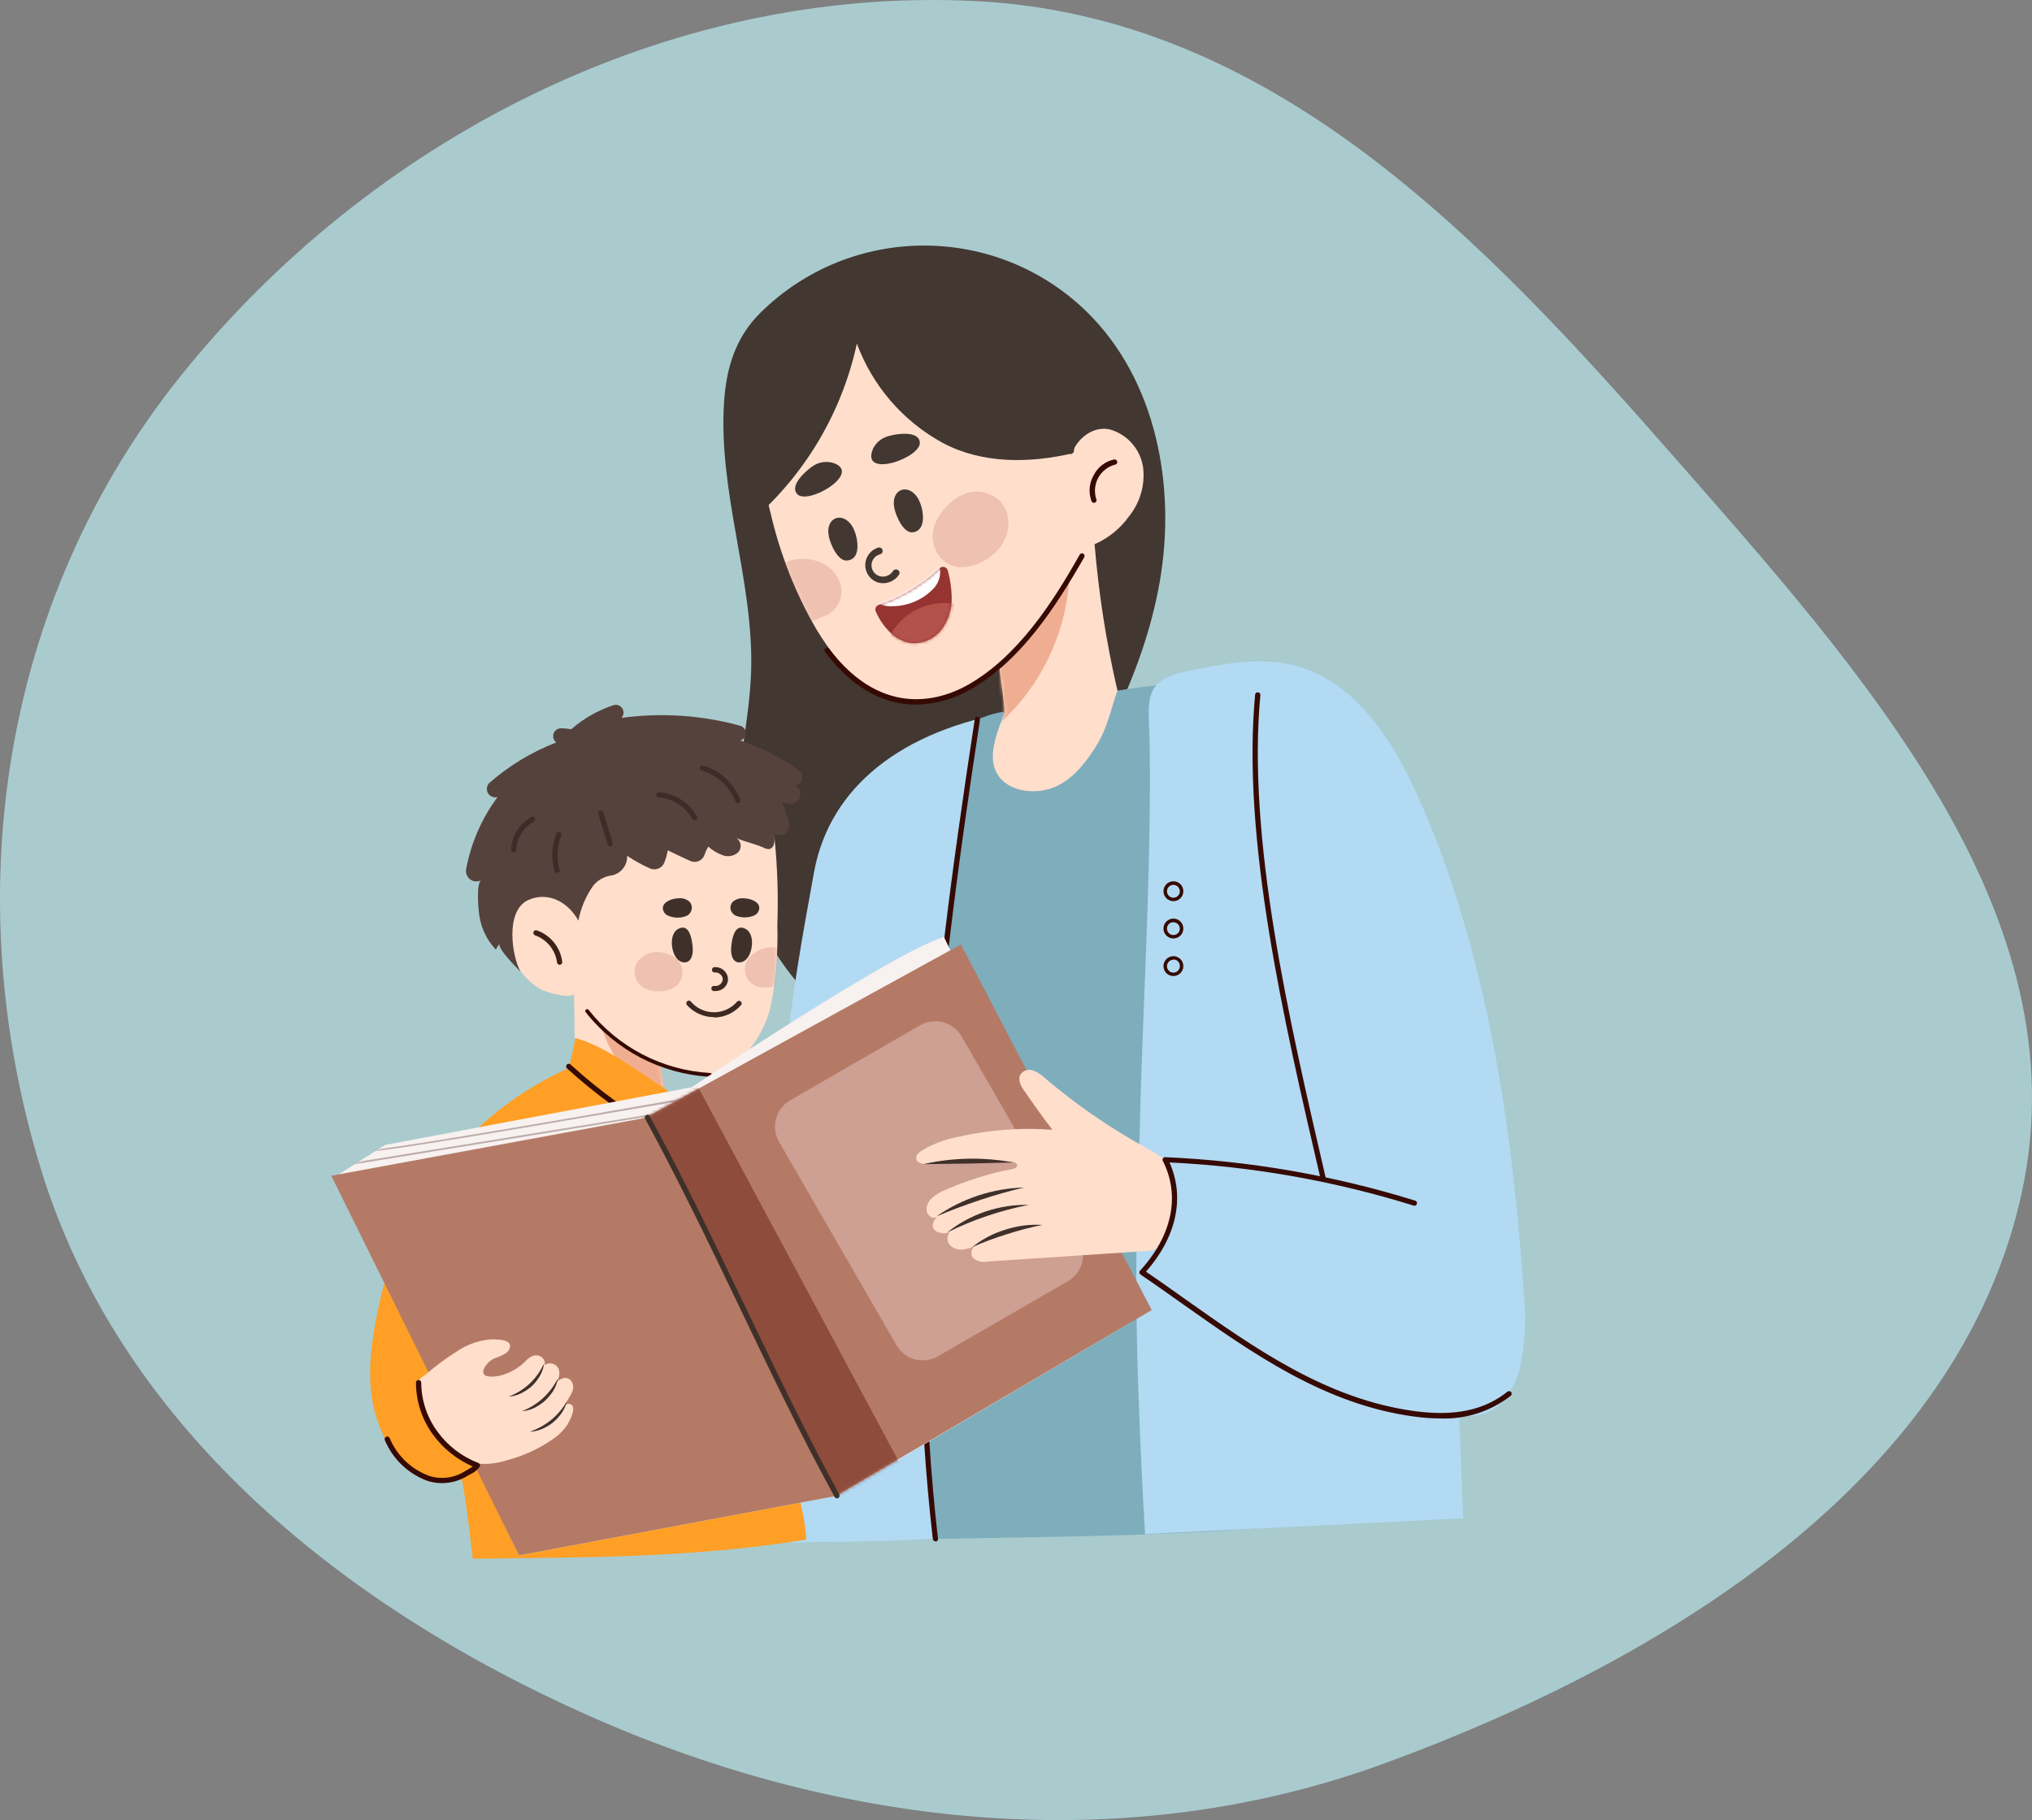 <svg width="642" height="575" viewBox="0 0 642 575" fill="none" xmlns="http://www.w3.org/2000/svg">
<rect x="0" y="0" width="642" height="575" fill="#808080" stroke="none"/>
<path fill-rule="evenodd" clip-rule="evenodd" d="M308.316 0.347C401.857 5.099 468.206 75.192 527.62 142.882C588.537 212.284 657.9 288.856 638.761 376.821C619.283 466.347 528.526 523.733 437.509 557.057C355.454 587.099 266.378 577.544 186.715 542.324C106.229 506.74 37.452 449.339 12.928 369.343C-13.296 283.803 -0.108 190.218 56.928 118.969C116.091 45.062 209.701 -4.663 308.316 0.347Z" fill="#A9CBCE"/>
<path d="M328.765 266.809C345.681 241.204 361.157 213.942 366.42 183.716C371.683 153.49 365.249 120.037 343.469 98.61C314.787 70.499 268.862 70.579 240.276 98.786C232.425 106.524 229.418 116.231 228.756 127.242C226.919 155.499 238.044 183.273 237.335 211.573C236.85 228.599 232.029 245.359 232.715 262.428C234.484 294.115 254.611 321.839 284.188 333.339L303.493 310.565C315.608 296.127 318.33 282.551 328.765 266.806V266.809Z" fill="#423731"/>
<path d="M249.451 391.117C254.557 425.764 247.681 452.321 248.589 487.324C267.229 486.925 278.726 487.324 307.228 485.355C309.97 401.929 316.803 321.377 319.544 237.974C319.544 235.762 319.943 226.919 320.405 224.707C284.74 230.655 262.185 248.699 257.235 275.299C249.517 317.198 243.726 352.178 249.451 391.117Z" fill="#B2DAF3"/>
<path d="M317.398 224.82C317.222 220.951 316.314 215.974 315.695 210.269L314.348 211.53C311.689 213.945 308.715 215.981 305.502 217.588C296.656 222.009 285.602 223.889 276.756 218.959C268.662 214.537 262.714 206.6 257.961 198.859C251.337 187.412 246.457 175.04 243.476 162.156C242.548 158.619 241.706 155.037 240.935 151.454C237.199 134.275 245.356 115.413 259.64 105.306C274.534 95.303 293.659 94.089 309.7 102.123C325.508 110.493 336.237 126.051 338.446 143.802C340.126 138.516 345.455 134.361 350.828 135.709C356.283 137.339 360.305 141.976 361.154 147.605C361.832 153.15 360.236 158.733 356.733 163.084C353.971 166.969 350.202 170.027 345.831 171.929C347.109 187.442 349.507 202.844 353.017 218.01C364.514 258.982 348.462 256.064 328.695 259.358C321.643 260.529 304.374 256.084 306.164 246.843C307.248 242.199 317.574 228.845 317.398 224.82Z" fill="#FFDECC"/>
<mask id="mask0_1894_30636" style="mask-type:luminance" maskUnits="userSpaceOnUse" x="240" y="96" width="122" height="164">
<path d="M317.398 224.82C317.222 220.951 316.314 215.974 315.695 210.269L314.348 211.53C311.689 213.945 308.715 215.981 305.502 217.588C296.656 222.009 285.602 223.889 276.756 218.959C268.662 214.537 262.714 206.6 257.961 198.859C251.337 187.412 246.457 175.04 243.476 162.156C242.548 158.619 241.706 155.037 240.935 151.454C237.199 134.275 245.356 115.413 259.64 105.306C274.534 95.303 293.659 94.089 309.7 102.123C325.508 110.493 336.237 126.051 338.446 143.802C340.126 138.516 345.455 134.361 350.828 135.709C356.283 137.339 360.305 141.976 361.154 147.605C361.832 153.15 360.236 158.733 356.733 163.084C353.971 166.969 350.202 170.027 345.831 171.929C347.109 187.442 349.507 202.844 353.017 218.01C364.514 258.982 348.462 256.064 328.695 259.358C321.643 260.529 304.374 256.084 306.164 246.843C307.248 242.199 317.574 228.845 317.398 224.82Z" fill="white"/>
</mask>
<g mask="url(#mask0_1894_30636)">
<path opacity="0.21" d="M313.662 156.63C306.61 152.761 299.224 158.024 295.974 164.282C292.458 170.915 296.417 179.76 304.82 179.162C308.359 178.739 311.67 177.189 314.261 174.741C319.59 170.12 320.718 160.502 313.666 156.63H313.662Z" fill="#B2524B"/>
<path opacity="0.21" d="M265.416 184.158C262.631 175.911 250.293 173.899 244.72 180.399C241.726 183.869 241.357 188.889 243.812 192.758C246.663 196.936 251.793 197.578 256.35 196.274C257.425 195.955 258.459 195.525 259.448 194.99C263.982 193.839 266.723 189.235 265.575 184.7C265.529 184.518 265.475 184.335 265.419 184.155L265.416 184.158Z" fill="#B2524B"/>
<path d="M314.481 211.088C323.073 202.831 330.861 193.776 337.741 184.045C336.303 201.973 327.744 218.579 313.972 230.146C314.999 223.845 315.169 217.435 314.481 211.088Z" fill="#EFAE92"/>
</g>
<path d="M291.573 162.688C291.453 160.961 290.988 159.278 290.203 157.735C287.238 152.362 281.204 154.308 282.598 160.699C283.13 163.087 285.472 168.679 288.569 168.15C291.091 167.708 291.776 165.233 291.576 162.688H291.573Z" fill="#423731"/>
<path d="M270.878 171.62C270.748 169.897 270.282 168.214 269.507 166.667C266.543 161.294 260.509 163.217 261.903 169.631C262.435 172.019 264.777 177.612 267.874 177.059C270.505 176.64 271.081 174.162 270.881 171.62H270.878Z" fill="#423731"/>
<path d="M278.972 184.245C278.473 184.245 277.974 184.178 277.491 184.045C274.437 183.13 272.704 179.913 273.622 176.86C274.181 175 275.635 173.546 277.491 172.991C278.077 172.834 278.679 173.18 278.839 173.766C278.992 174.358 278.636 174.96 278.047 175.113H278.044C276.127 175.602 274.966 177.552 275.455 179.468C275.778 180.738 276.773 181.733 278.044 182.056C279.617 182.435 281.257 181.78 282.135 180.419C282.458 179.9 283.133 179.734 283.662 180.043C284.178 180.346 284.354 181.008 284.052 181.527C284.048 181.534 284.042 181.54 284.038 181.547C282.917 183.243 281.011 184.261 278.975 184.245H278.972Z" fill="#423731"/>
<path d="M277.621 191.101C284.8 188.669 291.37 184.717 296.879 179.514C297.495 178.922 298.476 178.942 299.068 179.558C299.248 179.744 299.377 179.973 299.444 180.22C300.206 182.951 300.622 185.765 300.682 188.599C300.801 192.289 299.674 195.911 297.475 198.882C295.183 201.856 291.533 203.466 287.791 203.15C285.129 202.704 282.688 201.39 280.848 199.414C279.082 197.588 277.664 195.452 276.67 193.114C276.36 192.329 276.746 191.444 277.528 191.134C277.558 191.121 277.588 191.111 277.621 191.101Z" fill="#963432"/>
<mask id="mask1_1894_30636" style="mask-type:luminance" maskUnits="userSpaceOnUse" x="276" y="179" width="25" height="25">
<path d="M277.621 191.101C284.8 188.669 291.37 184.717 296.879 179.514C297.495 178.922 298.476 178.942 299.068 179.558C299.248 179.744 299.377 179.973 299.444 180.22C300.206 182.951 300.622 185.765 300.682 188.599C300.801 192.289 299.674 195.911 297.475 198.882C295.183 201.856 291.533 203.466 287.791 203.15C285.129 202.704 282.688 201.39 280.848 199.414C279.082 197.588 277.664 195.452 276.67 193.114C276.36 192.329 276.746 191.444 277.528 191.134C277.558 191.121 277.588 191.111 277.621 191.101Z" fill="white"/>
</mask>
<g mask="url(#mask1_1894_30636)">
<path d="M294.823 175.223C291.743 172.236 286.846 172.236 283.769 175.223C283.592 175.423 283.416 175.576 283.236 175.755L282.508 176.088L282.132 176.198H281.623C277.392 175.971 273.779 179.215 273.549 183.446C273.323 187.678 276.567 191.291 280.798 191.52C281.071 191.534 281.347 191.534 281.623 191.52C286.583 191.577 291.354 189.604 294.823 186.058C297.784 183.054 297.784 178.227 294.823 175.223Z" fill="white"/>
<path d="M308.09 193.067C298.682 187.725 286.723 191.025 281.38 200.432C280.692 201.643 280.136 202.924 279.72 204.255C278.659 208.347 281.067 212.532 285.136 213.673C289.228 214.717 293.416 212.362 294.644 208.323C295.259 206.341 297.368 205.233 299.351 205.852C299.68 205.955 299.993 206.101 300.282 206.291C309.061 211.021 316.932 197.801 308.087 193.067H308.09Z" fill="#B2524B"/>
</g>
<path d="M289.451 137.835C287.238 136.421 282.817 137.192 280.894 137.725C278.706 138.237 276.859 139.694 275.855 141.703C271.567 151.544 291.709 144.511 290.582 139.491C290.462 138.803 290.049 138.197 289.454 137.835H289.451Z" fill="#423731"/>
<path d="M251.221 154.065C251.507 151.524 254.98 148.517 256.55 147.432C258.353 146.101 260.645 145.626 262.831 146.128C273.223 149.069 254.96 160.037 251.776 155.968C251.33 155.443 251.131 154.751 251.224 154.065H251.221Z" fill="#423731"/>
<path d="M345.811 158.839C345.412 158.922 345.013 158.709 344.86 158.33C343.855 155.649 344.098 152.655 345.522 150.17C346.803 147.595 349.188 145.749 351.999 145.15C352.451 145.07 352.884 145.363 352.97 145.812C353.083 146.224 352.84 146.65 352.428 146.763C352.388 146.773 352.348 146.783 352.308 146.787C347.761 147.974 345.036 152.625 346.224 157.176C346.27 157.355 346.323 157.535 346.383 157.711C346.563 158.127 346.373 158.606 345.958 158.786C345.951 158.786 345.948 158.789 345.941 158.792L345.808 158.836L345.811 158.839Z" fill="#360A03"/>
<path d="M270.722 108.537C275.672 121.926 285.302 133.071 297.831 139.914C310.256 146.547 325.183 146.414 338.958 143.187C340.176 142.901 338.958 126.76 338.649 124.967C338.087 118.304 336.167 111.823 333.01 105.928C325.978 93.7 311.43 86.028 297.631 85.12C265.858 83.35 227.804 104.112 229.198 139.491C229.907 148.876 231.62 158.154 234.305 167.176C252.841 152.415 265.708 131.697 270.722 108.537Z" fill="#423731"/>
<path d="M244.764 265.282C245.642 274.238 245.921 283.243 245.605 292.235C245.828 300.385 245.213 308.536 243.769 316.556C242.222 324.627 237.761 331.842 231.231 336.832C225.506 340.834 216.77 340.149 208.523 336.413C209.341 342.471 210.735 347.468 210.735 353.439C202.156 349.703 191.168 345.788 182.565 342.029C181.218 341.433 181.68 315.961 181.238 313.592C181.703 316.091 172.815 313.459 171.487 312.841C167.126 310.578 163.753 306.783 162.023 302.182C158.197 292.94 158.839 281.001 173.21 281.749C178.204 282.006 182.269 285.861 182.785 290.838C180.153 266.67 207.548 252.698 228.49 254.863C234.591 255.505 243.969 257.894 244.764 265.279V265.282Z" fill="#FFDECC"/>
<mask id="mask2_1894_30636" style="mask-type:luminance" maskUnits="userSpaceOnUse" x="160" y="254" width="86" height="100">
<path d="M244.764 265.282C245.642 274.238 245.921 283.243 245.605 292.235C245.828 300.385 245.213 308.536 243.769 316.556C242.222 324.627 237.761 331.842 231.231 336.832C225.506 340.834 216.77 340.149 208.523 336.413C209.341 342.471 210.735 347.468 210.735 353.439C202.156 349.703 191.168 345.788 182.565 342.029C181.218 341.433 181.68 315.961 181.238 313.592C181.703 316.091 172.815 313.459 171.487 312.841C167.126 310.578 163.753 306.783 162.023 302.182C158.197 292.94 158.839 281.001 173.21 281.749C178.204 282.006 182.269 285.861 182.785 290.838C180.153 266.67 207.548 252.698 228.49 254.863C234.591 255.505 243.969 257.894 244.764 265.279V265.282Z" fill="white"/>
</mask>
<g mask="url(#mask2_1894_30636)">
<path d="M208.966 337.145C202.412 333.339 196.098 329.138 190.06 324.564C193.573 335.498 201.278 344.597 211.487 349.86C211.264 345.522 210.416 341.24 208.966 337.145Z" fill="#EFAE92"/>
<path opacity="0.21" d="M200.695 308.532C201.999 312.954 207.329 313.948 211.178 312.734C214.252 312.035 216.174 308.982 215.479 305.908C215.223 304.773 214.624 303.745 213.766 302.96C212.149 301.616 210.14 300.838 208.041 300.748C203.862 300.505 199.395 303.998 200.699 308.532H200.695Z" fill="#B2524B"/>
<path opacity="0.21" d="M250.316 305.326C250.183 310.036 245.319 312.179 241.184 311.959C238.034 312.029 235.426 309.53 235.356 306.38C235.329 305.222 235.659 304.081 236.297 303.113C237.555 301.447 239.315 300.229 241.317 299.64C245.296 298.27 250.472 300.568 250.316 305.322V305.326Z" fill="#B2524B"/>
<path d="M176.817 304.797C176.397 304.797 176.045 304.484 175.998 304.068C175.476 300.133 172.795 296.823 169.055 295.489C168.626 295.332 168.4 294.86 168.546 294.427C168.693 294.002 169.159 293.772 169.584 293.918C173.949 295.422 177.073 299.284 177.632 303.869C177.695 304.314 177.382 304.73 176.936 304.793C176.926 304.793 176.913 304.793 176.903 304.797H176.813H176.817Z" fill="#3E2219"/>
</g>
<path d="M317.398 224.82C315.542 230.193 311.982 238.087 314.614 243.636C317.245 249.185 324.011 250.668 329.604 249.694C336.789 248.433 341.586 242.884 345.458 237.069C349.88 230.436 350.478 225.615 353.043 218.187C364.304 216.224 375.741 215.482 387.162 215.975C380.741 305.049 384.497 394.567 398.349 482.79C361.38 485.445 333.21 485.445 295.532 486.173C288.1 399.74 292.564 312.694 308.799 227.472C311.493 226.098 314.401 225.203 317.401 224.817L317.398 224.82Z" fill="#7EADBC"/>
<path d="M359.058 394.433C359.324 377.188 359.943 363.479 360.009 360.006C360.605 332.677 362.065 305.369 362.817 278.04C363.216 263.802 363.436 249.56 363.236 235.322C363.037 221.723 360.339 215.09 375.156 212.016C386.21 209.804 397.973 207.395 409.008 210.246C428.156 215.156 440.139 233.928 448.166 251.969C469.903 300.858 477.926 356.423 481.509 409.443C482.234 417.081 481.782 424.786 480.162 432.284C477.95 441.13 471.163 449.51 461.057 446.702C461.057 449.929 462.318 479.649 462.274 479.649C431.782 481.176 392.271 483.122 361.779 484.669C361.779 484.669 358.463 431.579 359.058 394.433Z" fill="#B2DAF3"/>
<path d="M295.532 486.925C295.106 486.925 294.747 486.599 294.714 486.173C285.296 404.36 293.187 323.412 307.98 227.162C308.034 226.713 308.443 226.394 308.892 226.45C308.905 226.45 308.918 226.453 308.932 226.457C309.381 226.537 309.684 226.956 309.617 227.408C294.87 323.549 286.976 404.297 296.35 486.11C296.413 486.546 296.111 486.948 295.675 487.011C295.658 487.011 295.638 487.015 295.622 487.018L295.532 486.928V486.925Z" fill="#360A03"/>
<path d="M370.731 284.697C368.998 284.697 367.591 283.29 367.591 281.556C367.591 279.823 368.998 278.416 370.731 278.416C372.464 278.416 373.872 279.823 373.872 281.556C373.872 281.563 373.872 281.57 373.872 281.58C373.858 283.306 372.458 284.697 370.731 284.697ZM370.731 279.544C369.607 279.544 368.699 280.455 368.699 281.576C368.699 282.701 369.61 283.609 370.731 283.609C371.856 283.609 372.764 282.697 372.764 281.576C372.764 280.452 371.852 279.544 370.731 279.544Z" fill="#360A03"/>
<path d="M370.731 296.483C368.998 296.483 367.591 295.076 367.591 293.343C367.591 291.61 368.998 290.202 370.731 290.202C372.464 290.202 373.872 291.61 373.872 293.343C373.872 295.076 372.464 296.483 370.731 296.483ZM370.731 291.33C369.607 291.33 368.699 292.242 368.699 293.366C368.699 294.49 369.61 295.399 370.735 295.399C371.859 295.399 372.767 294.487 372.767 293.363C372.767 293.356 372.767 293.349 372.767 293.339C372.731 292.242 371.832 291.37 370.735 291.37V291.327L370.731 291.33Z" fill="#360A03"/>
<path d="M370.731 308.356C368.998 308.356 367.591 306.949 367.591 305.216C367.591 303.482 368.998 302.075 370.731 302.075C372.464 302.075 373.872 303.482 373.872 305.216C373.858 306.945 372.461 308.343 370.731 308.356ZM370.731 303.203C369.607 303.203 368.699 304.114 368.699 305.239C368.699 306.363 369.61 307.271 370.735 307.271C371.859 307.271 372.767 306.36 372.767 305.236C372.767 305.229 372.767 305.222 372.767 305.212C372.804 304.088 371.922 303.15 370.801 303.113C370.778 303.113 370.754 303.113 370.735 303.113V303.203H370.731Z" fill="#360A03"/>
<path d="M149.398 492.43C185.373 492.011 218.187 492.211 254.69 486.416C254.69 466.758 221.191 380.505 218.869 368.319C216.414 355.318 215.552 347.248 209.405 343.422C201.291 338.382 190.985 330.332 181.72 327.943C181.411 331.217 180.193 334.068 179.907 337.341C149.777 350.681 127.708 377.457 120.363 409.58C117.379 422.67 114.881 436.888 119.478 449.38C124.079 461.872 130.38 470.208 145.326 466.605C145.326 466.739 145.725 461.057 149.395 492.43H149.398Z" fill="#FF9F25"/>
<path d="M209.012 358.945C208.882 358.974 208.746 358.974 208.613 358.945C198.071 352.923 188.217 345.768 179.228 337.607C178.842 337.351 178.736 336.829 178.992 336.443C179.248 336.057 179.771 335.951 180.156 336.207C180.233 336.257 180.3 336.32 180.356 336.39C189.248 344.47 198.999 351.553 209.431 357.507C209.827 357.727 209.97 358.226 209.751 358.619C209.751 358.625 209.744 358.629 209.741 358.635C209.561 358.851 209.291 358.965 209.012 358.945Z" fill="#360A03"/>
<path d="M182.741 290.864C183.483 286.882 185.083 283.11 187.429 279.81C188.766 278.146 190.659 277.025 192.758 276.649C195.925 276.294 198.277 273.552 198.154 270.369C200.442 271.912 202.861 273.25 205.383 274.371C207.126 275.109 209.138 274.298 209.877 272.554C209.897 272.504 209.92 272.451 209.937 272.401C210.406 271.177 210.755 269.913 210.975 268.619C212.944 269.637 215.576 270.831 218.051 271.979C219.711 272.754 221.683 272.039 222.462 270.379C222.528 270.239 222.585 270.093 222.628 269.943C222.911 269.071 223.303 268.236 223.799 267.468C225.086 268.639 226.587 269.547 228.22 270.143C229.947 270.831 231.913 270.469 233.283 269.214C234.368 267.954 234.225 266.057 232.964 264.973C232.891 264.91 232.811 264.846 232.731 264.79C235.496 266.007 238.569 266.58 241.334 267.821C241.783 268.067 242.282 268.21 242.794 268.24C244.74 268.24 245.007 265.322 244.451 263.419C245.998 264.354 248.011 263.858 248.945 262.315C249.414 261.54 249.541 260.602 249.295 259.727C248.702 257.651 247.964 255.618 247.082 253.646C247.828 253.679 248.566 253.775 249.295 253.932C250.958 254.208 252.528 253.087 252.808 251.423C253.04 250.036 252.292 248.669 250.998 248.113C252.425 248.103 253.576 246.936 253.566 245.509C253.559 244.67 253.147 243.885 252.458 243.406C246.773 239.368 240.532 236.174 233.929 233.922C235.206 233.543 235.931 232.202 235.555 230.924C235.323 230.143 234.71 229.531 233.929 229.298C221.697 225.924 208.909 225.073 196.341 226.799C197.269 225.811 197.222 224.258 196.234 223.33C195.569 222.704 194.614 222.501 193.753 222.797C188.872 224.424 184.365 227.002 180.486 230.382C179.435 230.196 178.37 230.093 177.302 230.073C175.922 230.053 174.787 231.154 174.767 232.535C174.754 233.33 175.123 234.081 175.755 234.561C168.001 237.548 160.839 241.882 154.594 247.362C153.556 248.396 153.553 250.076 154.588 251.114C155.276 251.806 156.291 252.062 157.226 251.783C152.186 258.552 148.773 266.39 147.252 274.69C146.99 276.49 148.234 278.163 150.034 278.426C150.775 278.536 151.534 278.386 152.183 278.007C150.26 278.626 151.211 287.98 151.474 289.46C152.096 293.433 153.916 297.122 156.694 300.029C156.913 299.254 157.555 298.725 157.798 298.106C157.179 299.7 163.393 305.911 164.431 306.952C161.757 302.108 159.521 287.87 166.797 284.377C173.077 281.526 179.468 284.886 182.738 290.854L182.741 290.864Z" fill="#56423C"/>
<path d="M218.673 297.807C218.273 295.109 217.146 291.683 214.052 293.605C210.958 295.528 212.149 303.07 215.489 303.931C218.187 304.64 218.982 301.852 218.872 299.773C218.849 299.264 218.782 298.556 218.673 297.804V297.807Z" fill="#3F302A"/>
<path d="M231.187 297.807C231.587 295.109 232.714 291.683 235.808 293.605C238.902 295.528 237.711 303.07 234.348 303.931C231.673 304.64 230.875 301.852 230.988 299.773C231.011 299.264 231.078 298.556 231.187 297.804V297.807Z" fill="#3F302A"/>
<path d="M217.744 284.787C216.82 284.018 215.622 283.659 214.428 283.792C212.725 283.792 209.764 284.633 209.431 286.643C209.361 287.804 210.05 288.875 211.134 289.297C213.021 290.106 215.153 290.106 217.039 289.297C217.744 288.922 218.263 288.276 218.476 287.508C218.742 286.536 218.463 285.495 217.748 284.787H217.744Z" fill="#3F302A"/>
<path d="M231.543 284.873C232.455 284.091 233.639 283.702 234.837 283.788C236.54 283.788 239.524 284.517 239.877 286.53C239.98 287.684 239.328 288.772 238.263 289.228C236.367 290.023 234.231 290.023 232.339 289.228C231.633 288.852 231.101 288.22 230.858 287.458C230.625 286.536 230.885 285.558 231.543 284.87V284.873Z" fill="#3F302A"/>
<path d="M226.101 313.086H225.393C224.953 312.987 224.667 312.557 224.75 312.115C224.837 311.673 225.263 311.38 225.709 311.466C225.722 311.466 225.735 311.473 225.745 311.473C226.371 311.569 227.006 311.39 227.492 310.987C227.997 310.598 228.313 310.009 228.353 309.374C228.323 308.745 228.027 308.156 227.535 307.76C227.056 307.341 226.42 307.148 225.788 307.228C225.326 307.238 224.94 306.872 224.93 306.406C224.92 306.04 225.153 305.708 225.502 305.591C226.613 305.412 227.748 305.734 228.599 306.476C229.474 307.195 229.993 308.263 230.013 309.394C229.973 310.525 229.431 311.579 228.533 312.268C227.838 312.807 226.979 313.093 226.101 313.086Z" fill="#3D2922"/>
<path d="M225.506 321.337C222.279 321.32 219.212 319.94 217.059 317.534C216.743 317.208 216.743 316.689 217.059 316.363C217.375 316.041 217.891 316.034 218.217 316.347C218.223 316.35 218.227 316.357 218.233 316.363C221.64 320.422 227.695 320.951 231.753 317.544C232.172 317.192 232.561 316.806 232.914 316.387C233.257 316.074 233.789 316.097 234.102 316.437C234.355 316.713 234.394 317.125 234.198 317.448C232.072 319.936 228.979 321.393 225.709 321.45L225.509 321.34L225.506 321.337Z" fill="#3D2922"/>
<path d="M219.468 259.091C219.165 259.101 218.882 258.938 218.739 258.672C216.494 254.836 212.532 252.321 208.104 251.929C207.648 251.892 207.305 251.5 207.329 251.044C207.375 250.595 207.761 250.256 208.214 250.269C213.207 250.668 217.685 253.506 220.176 257.854C220.423 258.22 220.323 258.712 219.96 258.958C219.817 259.055 219.644 259.101 219.471 259.091H219.468Z" fill="#3D2C28"/>
<path d="M233.134 253.742C232.791 253.742 232.485 253.529 232.359 253.21C230.512 248.463 226.567 244.846 221.68 243.416C221.244 243.3 220.985 242.85 221.101 242.415C221.101 242.408 221.101 242.405 221.105 242.398C221.244 241.959 221.7 241.706 222.142 241.822C227.525 243.413 231.87 247.405 233.906 252.634C234.069 253.067 233.852 253.552 233.42 253.719L233.134 253.742Z" fill="#3D2C28"/>
<path d="M192.781 267.404C192.415 267.401 192.093 267.158 191.986 266.809L189.069 257.258C188.872 256.836 189.055 256.337 189.478 256.144C189.9 255.947 190.399 256.13 190.592 256.553C190.626 256.623 190.649 256.696 190.659 256.772L193.576 266.323C193.706 266.762 193.46 267.225 193.024 267.361L192.781 267.404Z" fill="#3D2C28"/>
<path d="M175.975 275.765C175.606 275.768 175.28 275.525 175.18 275.169C174.092 271.257 174.302 267.099 175.775 263.316C175.938 262.894 176.414 262.687 176.833 262.85C177.259 263.003 177.479 263.473 177.326 263.898C177.326 263.902 177.322 263.908 177.319 263.912C175.968 267.361 175.775 271.154 176.767 274.723C176.903 275.142 176.677 275.592 176.258 275.728C176.244 275.731 176.228 275.738 176.214 275.741L175.972 275.765H175.975Z" fill="#3D2C28"/>
<path d="M162.269 269.218C161.817 269.208 161.461 268.832 161.471 268.379C161.471 268.373 161.471 268.363 161.471 268.356C161.697 264.065 164.122 260.196 167.884 258.12C168.287 257.924 168.776 258.08 168.989 258.472C169.208 258.855 169.075 259.341 168.693 259.56C168.68 259.567 168.67 259.574 168.656 259.58C165.416 261.383 163.33 264.723 163.127 268.426C163.117 268.878 162.741 269.234 162.289 269.224C162.282 269.224 162.272 269.224 162.266 269.224L162.269 269.218Z" fill="#3D2C28"/>
<path d="M224.355 340.172C208.915 339.331 194.584 331.889 185.02 319.74C184.837 319.497 184.887 319.148 185.13 318.965C185.329 318.752 185.665 318.742 185.878 318.941C185.885 318.948 185.895 318.958 185.902 318.965C195.26 330.861 209.285 338.15 224.398 338.975C224.704 338.975 224.95 339.221 224.95 339.527C224.95 339.833 224.704 340.079 224.398 340.079L224.355 340.169V340.172Z" fill="#360A03"/>
<path d="M204.168 353.087C204.168 353.087 280.342 301.28 298.253 296.018L356.736 418.093L264.444 472.554L204.168 353.087Z" fill="#F7F1F0"/>
<path d="M218.586 343.469L121.65 361.709L107.033 370.997L163.992 491.369L264.444 472.554L286.733 459.287L218.586 343.469Z" fill="#F7F1F0"/>
<mask id="mask3_1894_30636" style="mask-type:luminance" maskUnits="userSpaceOnUse" x="107" y="343" width="180" height="149">
<path d="M218.586 343.469L121.65 361.709L107.033 370.997L163.992 491.369L264.444 472.554L286.733 459.287L218.586 343.469Z" fill="white"/>
</mask>
<g mask="url(#mask3_1894_30636)">
<path d="M107.033 368.609C106.91 368.605 106.803 368.526 106.767 368.409C106.724 368.286 106.767 368.15 106.877 368.077L114.727 363.389C114.817 363.346 114.924 363.346 115.014 363.389C117.469 364.231 190.546 351.493 218.539 346.52C218.659 346.5 218.779 346.563 218.826 346.676C218.902 346.773 218.902 346.912 218.826 347.009L214.248 351.187H214.115L107.076 368.612H107.033V368.609ZM114.95 363.922L108.317 367.814L213.789 350.721L217.701 347.338C204.168 349.55 123.22 363.922 115.303 363.922H114.95Z" fill="#BCACAA"/>
</g>
<path d="M203.417 353.419L303.602 298.363L363.878 413.871L263.626 472.886L203.417 353.419Z" fill="#B47A66"/>
<mask id="mask4_1894_30636" style="mask-type:luminance" maskUnits="userSpaceOnUse" x="203" y="298" width="161" height="175">
<path d="M203.417 353.419L303.602 298.363L363.878 413.871L263.626 472.886L203.417 353.419Z" fill="white"/>
</mask>
<g mask="url(#mask4_1894_30636)">
<path d="M214.937 332.944L290.622 474.147L270.083 484.67L193.31 339.467L214.937 332.944Z" fill="#8E4C3C"/>
</g>
<path d="M204.235 353.086L264.444 472.554L163.992 491.369L104.668 371.44L204.235 353.086Z" fill="#B47A66"/>
<path d="M249.648 347.607L290.702 323.904C295.289 321.256 301.164 322.831 303.812 327.417L340.905 391.663C343.553 396.25 341.978 402.125 337.392 404.773L296.338 428.476C291.751 431.124 285.876 429.549 283.228 424.963L246.135 360.717C243.487 356.131 245.062 350.255 249.648 347.607Z" fill="#CE9F93"/>
<path d="M264.444 473.372C264.138 473.369 263.859 473.199 263.716 472.93C252.794 453.029 243.13 432.73 233.776 413.229C224.421 393.728 214.784 373.562 203.882 353.529C203.603 353.16 203.676 352.631 204.045 352.351C204.414 352.072 204.943 352.145 205.223 352.514C205.273 352.581 205.313 352.654 205.339 352.73C216.261 372.74 225.925 392.93 235.279 412.431C244.634 431.932 254.271 452.098 265.173 472.131C265.386 472.527 265.236 473.023 264.84 473.236C264.724 473.319 264.584 473.365 264.441 473.369L264.444 473.372Z" fill="#3F302A"/>
<path d="M366.772 365.468C365.299 364.407 363.749 363.459 362.128 362.637C350.718 356.376 339.976 348.968 330.066 340.525C329.015 339.49 327.757 338.692 326.373 338.18C324.953 337.674 323.369 338.146 322.461 339.351C321.443 340.987 322.461 343.066 323.632 344.637C326.483 348.815 329.424 352.907 332.478 356.909C322.554 356.17 312.574 356.915 302.871 359.121C298.719 359.866 294.74 361.363 291.131 363.542C290.246 364.138 289.294 365.022 289.474 366.084C289.694 367.521 291.686 367.83 293.057 367.787L319.148 366.992C320.143 366.992 321.536 367.368 321.36 368.339C321.204 368.915 320.519 369.157 319.946 369.291C312.215 370.768 304.687 373.166 297.525 376.433C295.179 377.604 292.661 379.483 292.748 382.095C292.748 382.96 293.147 383.778 293.832 384.307C294.524 384.856 295.505 384.856 296.197 384.307C294.783 385.568 293.852 387.78 295.755 388.971C297.112 389.733 298.745 389.823 300.176 389.214C299.062 390.385 299.062 392.225 300.176 393.392C301.297 394.493 302.871 394.992 304.421 394.74C305.968 394.483 307.461 393.974 308.842 393.236C307.411 393.648 306.583 395.142 306.996 396.576C307.069 396.825 307.175 397.065 307.315 397.284C308.582 398.469 310.359 398.941 312.045 398.545L362.039 395.229C363.23 395.252 364.407 394.979 365.465 394.433C366.357 393.778 367.072 392.913 367.544 391.912C370.189 387.065 371.56 381.626 371.523 376.104C371.649 373.346 370.974 370.611 369.577 368.233C368.805 367.158 367.857 366.223 366.769 365.468H366.772Z" fill="#FFDECC"/>
<path d="M178.343 444.184C178.746 443.615 179.471 443.372 180.133 443.588C182.522 444.297 179.89 449.051 179.162 450.222C177.921 452.031 176.337 453.582 174.498 454.776C170.157 457.757 165.33 459.962 160.236 461.299C156.344 462.59 152.179 462.833 148.164 462.008C144.425 460.874 141.165 458.542 138.876 455.375C136.6 452.261 134.924 448.751 133.922 445.025C133.304 442.943 132.815 440.824 132.462 438.678C132.302 438.049 132.219 437.404 132.219 436.755C132.219 435.471 133.789 434.876 134.651 434.124C137.788 431.386 141.148 428.908 144.691 426.715C147.785 424.673 151.344 423.442 155.04 423.133C156.634 423.133 161.893 422.956 161.078 425.787C160.592 427.51 158.646 428.176 157.166 428.795C155.256 429.323 153.683 430.677 152.878 432.487C152.672 432.89 152.618 433.352 152.721 433.791C152.918 434.323 153.397 434.699 153.959 434.763C158.004 435.558 163.51 432.773 166.141 429.899C167.711 428.196 170.253 427.224 171.823 429.523C172.232 430.265 172.232 431.166 171.823 431.912C171.431 432.65 170.888 433.299 170.23 433.814C170.599 432.93 171.151 432.131 171.843 431.469C172.562 430.817 173.553 430.561 174.498 430.784C177.748 431.712 176.886 435.627 175.426 437.174C176.158 436.183 177.242 435.511 178.457 435.295C180.669 435.295 181.574 437.703 180.845 439.52C180.117 441.333 179.075 442.527 178.28 444.097L178.347 444.187L178.343 444.184Z" fill="#FFDECC"/>
<path d="M418.116 373.362C417.727 373.362 417.391 373.1 417.298 372.72C405.558 322.242 392.268 265.04 396.556 219.358C396.659 218.905 397.112 218.623 397.564 218.729C397.933 218.815 398.2 219.135 398.216 219.514C393.948 264.93 407.215 321.999 418.911 372.348C419.021 372.787 418.752 373.229 418.313 373.339C418.306 373.339 418.299 373.339 418.293 373.342L418.116 373.366V373.362Z" fill="#360A03"/>
<path d="M455.195 448.119C452.398 448.109 449.606 447.91 446.839 447.524C418.625 443.741 395.808 427.624 373.739 412.012C369.317 408.914 364.893 405.711 360.339 402.657C360.142 402.524 360.016 402.314 359.986 402.082C359.956 401.839 360.039 401.596 360.206 401.42C370.332 390.365 372.963 377.827 367.415 366.792C367.268 366.533 367.268 366.213 367.415 365.951C367.578 365.698 367.867 365.551 368.166 365.575C394.966 366.742 421.506 371.356 447.125 379.307C447.551 379.444 447.787 379.896 447.657 380.325C447.544 380.751 447.108 381.004 446.682 380.891C446.669 380.887 446.652 380.884 446.639 380.877C421.606 373.08 395.681 368.495 369.494 367.235C374.447 378.289 371.706 390.827 362.065 401.749C366.31 404.623 370.555 407.654 374.69 410.594C396.603 426.073 419.267 442.081 447.062 445.817C459.6 447.497 468.885 445.531 476.27 439.67C476.622 439.383 477.145 439.437 477.431 439.793C477.717 440.145 477.664 440.668 477.308 440.954C471.01 445.867 463.179 448.405 455.195 448.119Z" fill="#360A03"/>
<path d="M292.039 367.704C301.287 365.665 310.855 365.505 320.166 367.238L306.104 367.591L292.042 367.79V367.701L292.039 367.704Z" fill="#3F302A"/>
<path d="M296.061 384.154C304.165 378.555 313.719 375.428 323.566 375.156C318.902 376.26 314.258 377.564 309.704 379.091C305.149 380.618 300.615 382.251 296.194 384.154H296.061Z" fill="#3F302A"/>
<path d="M299.248 389.35C306.57 383.529 315.698 380.445 325.053 380.638C316.127 382.388 307.475 385.309 299.314 389.327L299.248 389.35Z" fill="#3F302A"/>
<path d="M307.139 394.014C310.242 391.513 313.802 389.637 317.621 388.486C321.403 387.245 325.389 386.736 329.361 386.982C325.548 387.737 321.783 388.718 318.083 389.923C314.368 391.067 310.721 392.428 307.162 393.991L307.139 394.014Z" fill="#3F302A"/>
<path d="M171.863 431.007C171.66 432.351 171.194 433.645 170.492 434.809C169.787 435.977 168.932 437.045 167.951 437.993C166.92 438.868 165.782 439.61 164.568 440.205C163.34 440.794 162.013 441.14 160.656 441.223C165.542 439.443 169.521 435.791 171.71 431.073L171.866 431.007H171.863Z" fill="#3F302A"/>
<path d="M176.174 435.914C175.912 437.221 175.403 438.468 174.671 439.583C173.932 440.691 173.064 441.709 172.083 442.614C171.058 443.475 169.937 444.217 168.743 444.826C167.538 445.385 166.241 445.721 164.917 445.82C169.734 443.944 173.706 440.375 176.085 435.781L176.174 435.914Z" fill="#3F302A"/>
<path d="M179.029 442.923C178.693 444.214 178.131 445.431 177.372 446.526C176.584 447.603 175.672 448.581 174.651 449.443C173.596 450.251 172.445 450.927 171.224 451.456C170 451.978 168.686 452.261 167.355 452.297C172.219 450.701 176.334 447.394 178.942 442.989L179.032 442.923H179.029Z" fill="#3F302A"/>
<path d="M139.624 468.552C138.077 468.552 136.541 468.316 135.07 467.843C128.982 465.614 124.095 460.954 121.584 454.976C121.401 454.563 121.584 454.081 121.996 453.894C121.996 453.894 122 453.894 122.003 453.894C122.425 453.721 122.908 453.904 123.107 454.314C125.426 459.876 129.964 464.21 135.622 466.276C139.441 467.474 143.596 466.915 146.966 464.749L147.675 464.35C148.117 464.084 148.826 463.688 149.355 463.289C144.395 461.13 140.09 457.697 136.883 453.339C133.347 448.548 131.434 442.753 131.421 436.799C131.421 436.336 131.797 435.957 132.262 435.957C132.718 435.97 133.081 436.343 133.081 436.799C133.111 442.371 134.907 447.79 138.211 452.278C141.457 456.755 145.935 460.188 151.101 462.161C151.324 462.248 151.504 462.414 151.61 462.627C151.7 462.84 151.7 463.079 151.61 463.289C150.832 464.397 149.761 465.262 148.513 465.787L147.851 466.163C145.389 467.717 142.539 468.545 139.624 468.552Z" fill="#360A03"/>
<path d="M289.384 222.608C280.718 222.608 270.435 218.872 260.638 205.935C260.366 205.562 260.445 205.04 260.815 204.764C261.177 204.494 261.69 204.571 261.959 204.933C261.959 204.933 261.962 204.937 261.966 204.94C279.344 227.937 298.539 220.552 305.988 216.261C321.467 207.415 332.521 190.546 341.124 175.223C341.35 174.827 341.856 174.687 342.252 174.914C342.647 175.14 342.787 175.645 342.561 176.041C333.715 191.52 322.661 208.633 306.829 217.698C301.533 220.805 295.525 222.498 289.384 222.608Z" fill="#360A03"/>
</svg>
